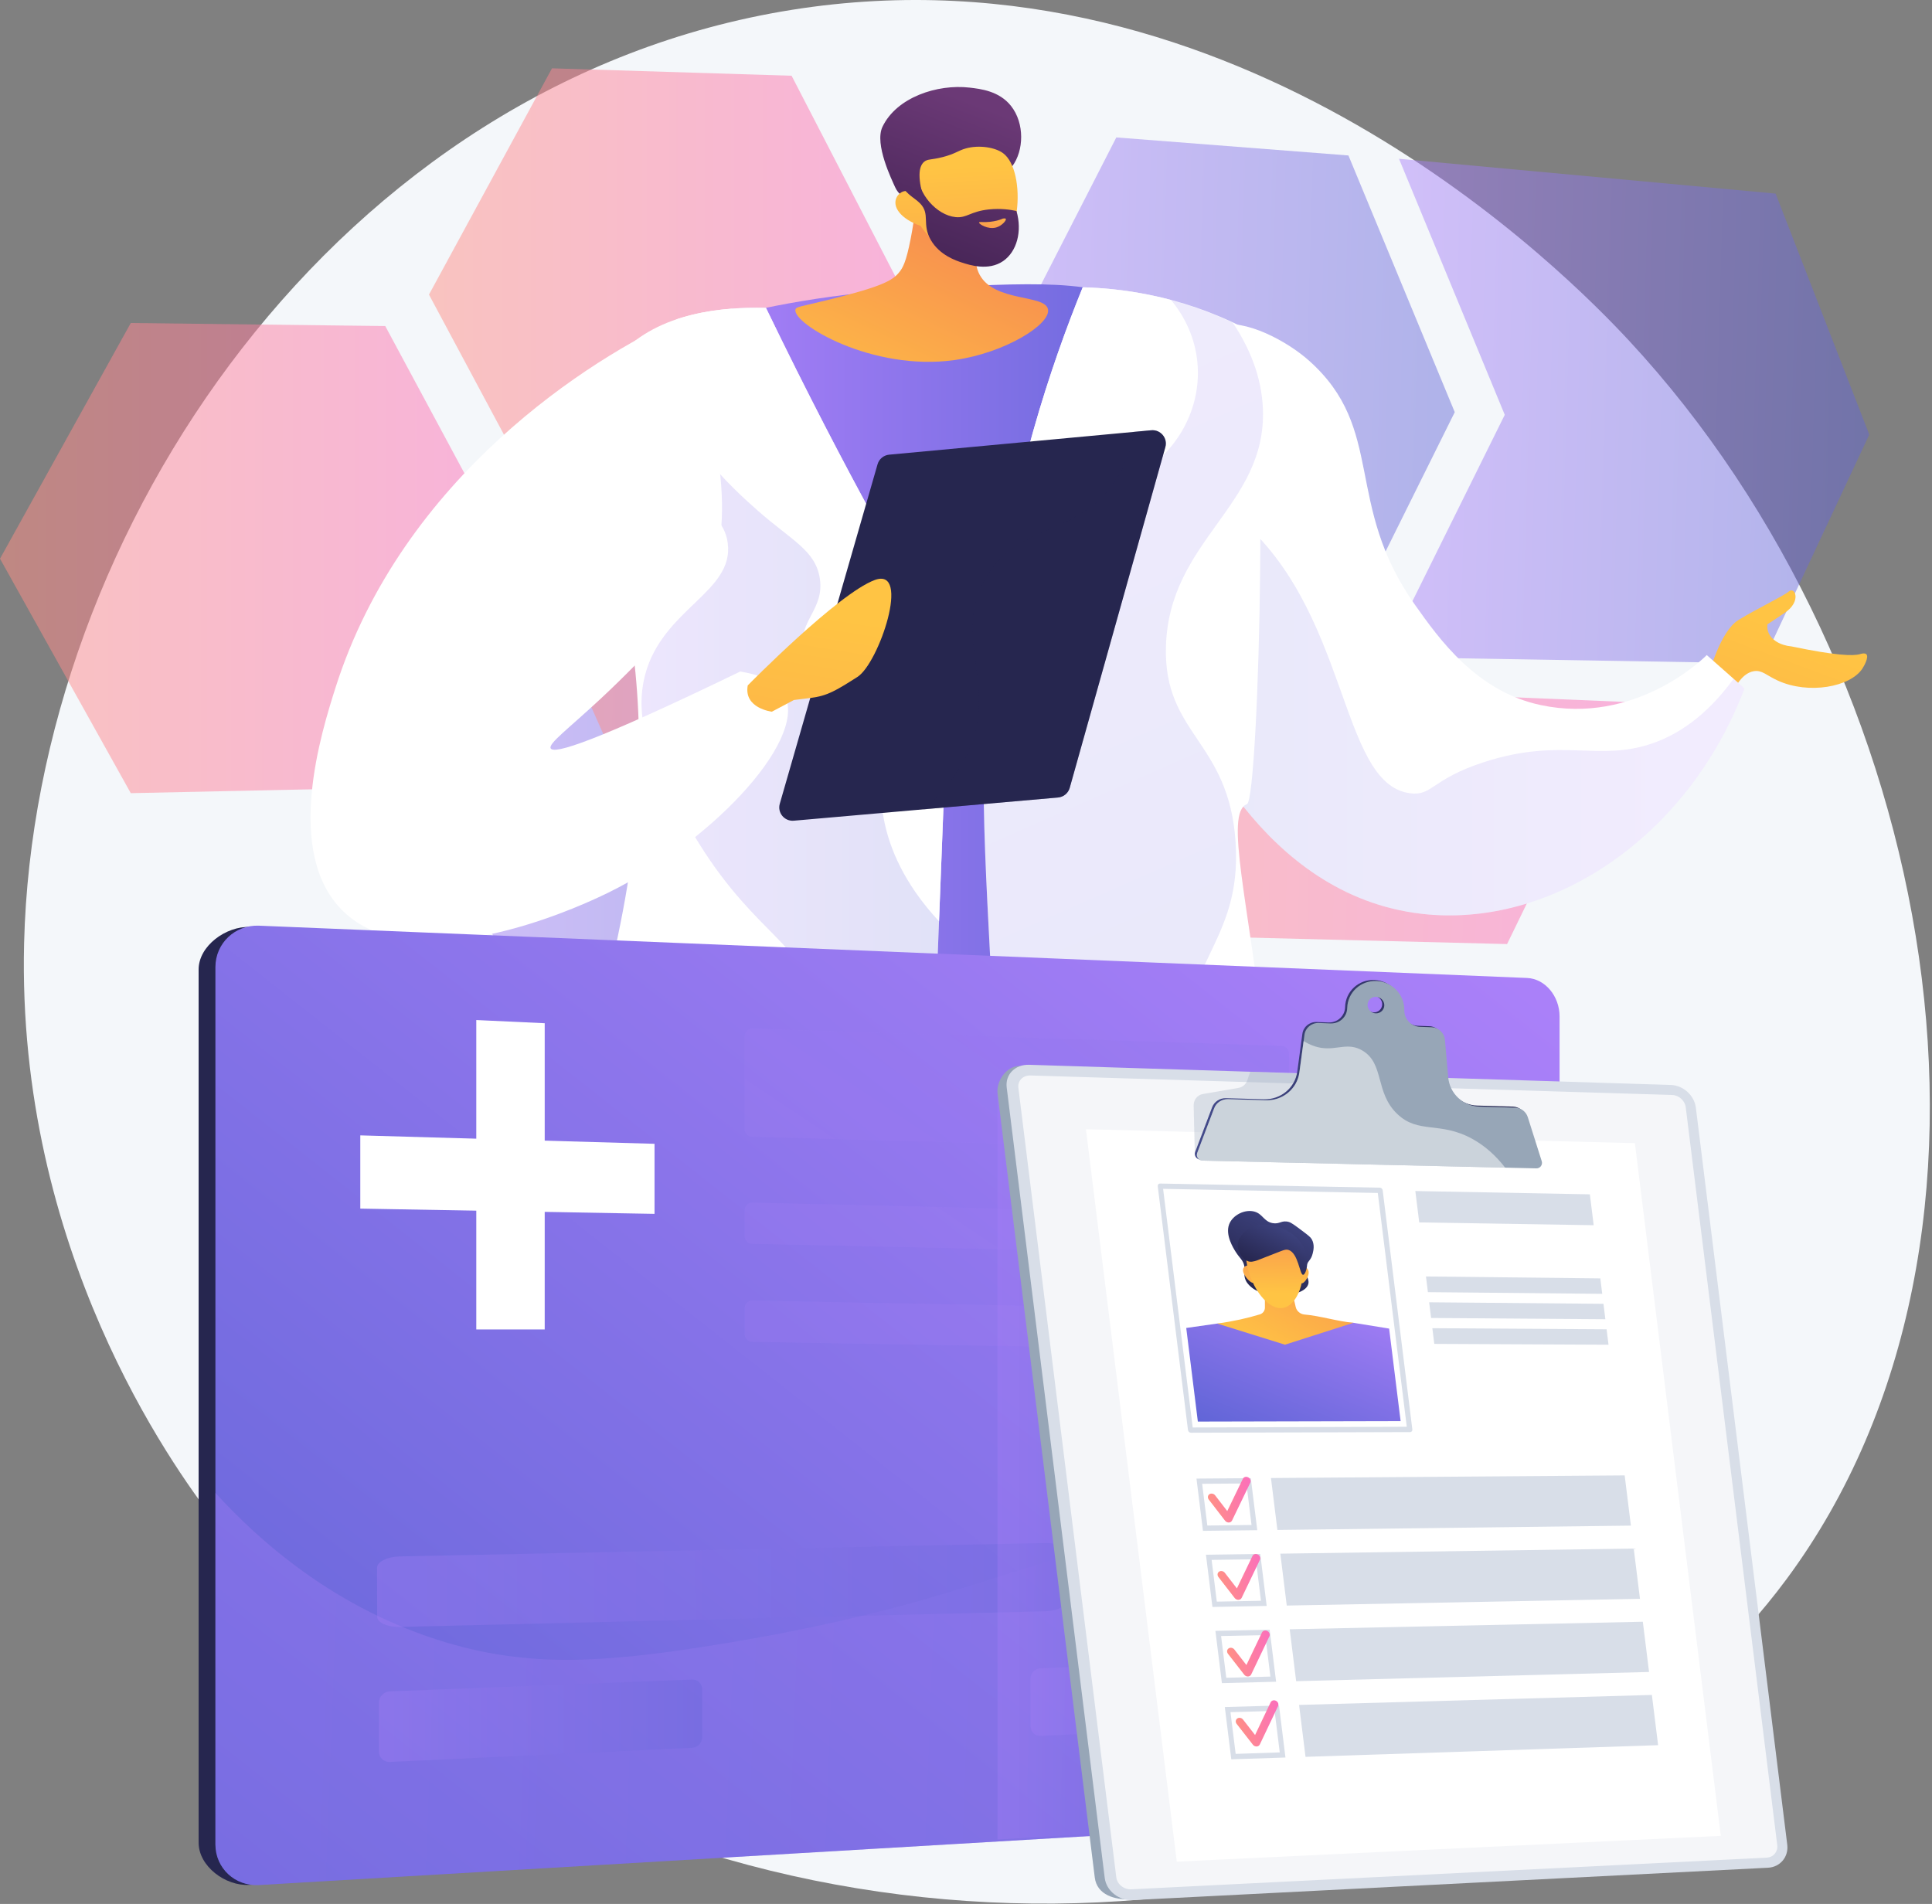 <svg width="416" height="410" viewBox="0 0 416 410" fill="none" xmlns="http://www.w3.org/2000/svg">
<rect x="0" y="0" width="416" height="410" fill="#808080" stroke="none"/>
<path d="M384.668 340.07C363.055 369.242 335.741 382.46 320.768 389.493C234.555 429.989 110.136 410.827 46.015 327.235C37.123 315.643 3.562 269.14 5.19 203.088C7.392 113.771 73.222 17.648 170.461 2.125C267.134 -13.309 338.312 59.949 350.746 73.339C417.491 145.219 439.198 266.466 384.668 340.07Z" fill="#F4F7FA"/>
<path opacity="0.5" d="M82.95 70.211L28.159 69.555L0 120.31L28.159 170.8L82.95 169.625L109.609 119.792L82.95 70.211Z" fill="url(#paint0_linear_16395_31203)"/>
<path opacity="0.47" d="M170.447 126.078L118.859 126.439L92.367 176.175L118.859 224.654L170.447 222.57L195.568 173.728L170.447 126.078Z" fill="url(#paint1_linear_16395_31203)"/>
<path opacity="0.5" d="M170.447 16.31L118.859 14.711L92.367 63.44L118.859 112.926L170.447 112.802L195.568 64.915L170.447 16.31Z" fill="url(#paint2_linear_16395_31203)"/>
<path opacity="0.5" d="M203.917 89.783L151.22 86.695L122.617 141.652L148.009 198.868L200.757 200.194L228.082 146.066L203.917 89.783Z" fill="url(#paint3_linear_16395_31203)"/>
<path opacity="0.5" d="M237.285 146.445L210.109 200.423L324.504 203.297L349.885 151.157L237.285 146.445Z" fill="url(#paint4_linear_16395_31203)"/>
<path opacity="0.47" d="M290.346 33.476L240.365 29.594L213.211 82.661L237.237 138.845L287.267 141.055L313.239 88.754L290.346 33.476Z" fill="url(#paint5_linear_16395_31203)"/>
<path opacity="0.47" d="M382.328 41.692L301.235 34.195L324.006 89.325L298.164 141.494L379.433 142.848L402.493 93.587L382.328 41.692Z" fill="url(#paint6_linear_16395_31203)"/>
<path d="M367.945 145.303C367.945 145.303 370.335 135.985 374.311 133.525C378.287 131.065 383.906 128.435 385.194 127.355C386.482 126.274 387.986 129.504 384.275 131.976C380.565 134.448 380.565 134.448 380.565 134.448C380.487 135.129 380.592 135.659 380.717 136.033C381.305 137.782 383.31 138.981 385.788 139.208C395.309 141.191 399.029 141.288 400.48 140.865C400.696 140.802 401.524 140.535 401.874 140.901C402.434 141.488 401.427 143.348 400.997 143.999C398.421 147.912 389.48 149.613 382.785 146.554C380.34 145.437 379.404 144.237 377.62 144.538C374.786 145.016 373.046 148.733 372.016 151.811L367.945 145.303Z" fill="url(#paint7_linear_16395_31203)"/>
<path d="M375.637 148.251C372.926 145.855 370.215 143.458 367.504 141.062C366.512 142.059 352.04 156.103 331.809 151.846C317.88 148.914 309.845 137.539 304.699 130.278C289.241 108.469 298.486 92.466 281.842 77.647C277.22 73.532 268.154 68.549 262.227 70.069C248.103 73.689 239.973 115.927 253.641 149.15C256.4 155.855 271.593 192.778 306.055 196.778C333.88 200.008 363.386 180.512 375.637 148.251Z" fill="white"/>
<path opacity="0.15" d="M265.389 110.509C290.859 130.515 288.024 168.886 303.682 170.831C308.465 171.425 308.202 167.779 319.609 164.091C336.294 158.697 344.132 164.146 355.869 160.047C360.73 158.35 367.053 154.724 373.28 146.169C374.066 146.864 374.851 147.558 375.637 148.252C363.385 180.513 333.88 200.01 306.054 196.78C271.592 192.78 256.4 155.857 253.641 149.151C247.227 133.562 245.613 115.989 247.166 101.352C253.045 103.058 259.432 105.83 265.389 110.509Z" fill="url(#paint8_linear_16395_31203)"/>
<path d="M150.383 69.803C161.027 66.826 176.627 63.345 195.733 62.271C222.982 60.74 236.607 59.974 246.262 66.427C268.561 81.331 251.297 115.73 260.425 201.002C264.304 237.245 266.054 234.9 257.311 247.8C239.547 274.007 189.65 276.155 166.793 253.433C154.713 241.423 153.155 240.746 152.864 227.043C151.718 172.953 150.853 121.879 150.383 69.803Z" fill="url(#paint9_linear_16395_31203)"/>
<path d="M267.895 70.624C253.728 63.383 240.572 62.059 233.138 61.867C226.395 78.432 217.925 103.399 213.92 134.636C210.305 162.83 211.994 181.484 213.93 220.216C215.152 244.685 216.398 280.14 216.024 323.817C223.526 326.209 229.66 326.771 233.775 326.863C248.359 327.188 253.23 321.948 268.127 323.399C274.625 324.032 276.242 325.276 278.428 323.827C284.522 319.787 279.96 304.802 276.901 288.531C272.172 263.371 277.321 268.55 272.703 227.807C268.875 194.029 263.594 175.096 268.505 173.155C271.142 172.112 273.624 73.553 267.895 70.624Z" fill="white"/>
<path opacity="0.15" d="M253.621 232.361C253.813 206.946 267.429 203.353 266.057 181.489C264.677 159.469 250.561 158.261 251.049 139.311C251.643 116.267 272.753 108.99 271.93 88.049C271.652 80.989 268.957 74.762 265.453 69.488C252.234 63.298 240.141 62.047 233.138 61.867C226.395 78.432 217.925 103.399 213.92 134.636C210.305 162.829 211.994 181.484 213.93 220.216C215.152 244.685 216.399 280.139 216.024 323.817C223.526 326.209 229.661 326.771 233.775 326.863C248.359 327.188 253.23 321.948 268.127 323.399C274.625 324.032 276.242 325.276 278.428 323.827C283.752 320.297 280.942 308.411 278.107 294.613C273.631 288.865 269.016 283.337 264.1 272.982C260.386 265.16 253.483 250.618 253.621 232.361Z" fill="url(#paint10_linear_16395_31203)"/>
<path d="M200.569 139.379C203.905 151.977 203.597 162.006 203.241 171.259C201.28 222.238 200.283 247.876 199.425 255.135C195.257 290.381 192.312 288.186 193.323 302.499C193.865 310.162 195.128 316.721 190.912 321.543C185.885 327.293 178.652 324.182 160.855 326.464C144.493 328.562 144.061 332.031 126.379 334.145C119.196 335.004 99.576 337.349 97.526 331.799C96.429 328.831 100.487 323.959 104.395 321.552C110.763 317.629 116.19 320.586 118.34 317.457C120.804 313.869 114.152 309.288 113.936 300.678C113.722 292.097 120.146 289.307 124.134 278.769C127.85 268.95 126.352 260.594 125.779 254.674C123.222 228.267 134.91 207.384 137.216 172.398C140.809 117.917 117.384 93.986 133.285 76.529C141.895 67.076 156.064 66.077 164.923 66.29C174.128 85.359 182.056 100.363 187.669 110.667C193.73 121.792 197.706 128.563 200.569 139.379Z" fill="white"/>
<path d="M236.248 125.334C234.941 120.859 230.813 116.57 232.431 111.292C233.385 108.181 235.894 106.166 237.822 104.963C250.528 102.123 259.075 90.302 257.811 77.893C257.303 72.909 255.254 68.319 252.133 64.596C244.377 62.533 237.68 61.984 233.13 61.867C226.387 78.432 217.917 103.399 213.912 134.636C212.206 147.939 211.69 159.13 211.815 171.296C214.017 164.304 217.107 159.082 220.385 155.117C225.934 148.403 239.431 136.233 236.248 125.334Z" fill="white"/>
<g opacity="0.64">
<path opacity="0.3" d="M200.554 139.371C197.69 128.555 193.714 121.784 187.654 110.658C182.039 100.354 174.112 85.35 164.908 66.282C162.759 66.23 160.295 66.253 157.678 66.447C143.665 85.693 142.777 96.452 146.032 102.838C149.204 109.059 155.837 110.269 156.703 116.987C158.058 127.491 142.687 131.082 138.917 145.287C135.626 157.687 143.328 170.071 150.576 181.728C162.904 201.555 174.193 204.004 173.778 214.62C173.346 225.665 161.014 225.862 155.992 239.382C148.12 260.574 172.581 275.813 165.24 294.566C159.552 309.099 142.37 306.305 131.803 324.988C130.127 327.952 128.935 330.954 128.047 333.914C144.045 331.787 145.028 328.483 160.839 326.456C178.636 324.173 185.869 327.285 190.897 321.534C195.112 316.713 193.849 310.154 193.308 302.491C192.297 288.178 195.242 290.373 199.409 255.126C200.267 247.868 201.264 222.23 203.225 171.251C203.581 161.997 203.889 151.969 200.554 139.371Z" fill="url(#paint11_linear_16395_31203)"/>
</g>
<path d="M163.17 109.965C170.397 116.353 175.626 118.509 176.529 124.602C177.524 131.314 171.9 133.559 172.856 140.095C174.052 148.269 183.368 148.287 188.168 158.735C191.311 165.574 188.57 168.289 190.458 177.142C191.609 182.538 194.457 190.056 202.193 198.404C202.511 190.293 202.858 181.272 203.243 171.259C203.599 162.006 203.907 151.977 200.571 139.378C197.708 128.563 193.732 121.792 187.671 110.666C182.058 100.362 174.13 85.358 164.925 66.29C159.733 66.165 152.72 66.471 146.069 68.637C143.771 72.805 143.391 76.117 143.325 77.895C142.807 91.966 158.344 105.7 163.17 109.965Z" fill="white"/>
<path d="M197.768 32.664C197.836 40.698 196.935 47.069 196.082 51.432C195.105 56.431 194.401 57.723 193.503 58.771C192.151 60.348 190.102 61.671 178.526 64.526C172.227 66.079 171.416 66.037 171.277 66.659C170.599 69.691 187.776 80.027 205.523 77.536C216.384 76.011 226.266 69.849 225.659 66.613C225.048 63.357 214.2 65.104 210.966 59.212C208.716 55.114 211.238 49.295 214.219 44.477C211.332 39.098 200.655 38.043 197.768 32.664Z" fill="url(#paint12_linear_16395_31203)"/>
<path d="M217.926 35.848C220.49 32.462 220.648 26.55 217.695 22.813C215.153 19.598 211.153 19.14 208.759 18.864C201.82 18.067 193.065 20.948 190.019 27.299C188.215 31.062 192.118 38.882 192.729 40.288C193.422 41.878 194.676 42.423 195.837 43.625C197.446 45.292 199.965 47.942 204.076 52.375C204.396 51.067 204.881 49.448 205.653 47.693C205.95 47.017 207.143 44.379 208.948 42.191C212.564 37.805 215.497 39.056 217.926 35.848Z" fill="url(#paint13_linear_16395_31203)"/>
<path d="M198.218 48.647C198.218 48.647 202.78 56.089 211.862 55.501C219.994 54.975 221.185 36.841 215.991 32.992C214.258 31.709 210.788 31.176 207.966 31.962C206.3 32.427 205.735 33.115 202.997 33.821C200.471 34.473 199.759 34.195 198.996 34.832C198.043 35.631 197.344 37.587 198.936 42.888C197.385 41.326 195.523 40.727 194.203 41.346C193.993 41.446 193.434 41.823 193.12 42.395C191.983 44.467 193.885 47.112 198.218 48.647Z" fill="url(#paint14_linear_16395_31203)"/>
<path d="M198.616 33.746C199.008 34.037 197.809 35.492 197.72 37.551C197.546 41.548 201.615 46.347 205.765 46.754C208.219 46.994 208.894 45.523 212.95 45.097C215.462 44.833 217.553 45.151 218.868 45.437C220.143 49.821 218.943 54.191 215.996 56.219C212.824 58.403 208.771 57.078 207.077 56.524C205.944 56.154 202.312 54.974 200.414 51.662C198.436 48.21 200.377 46.13 198.108 43.795C196.964 42.618 195.46 42.108 193.997 39.828C193.599 39.209 193.334 38.661 193.172 38.292C195.27 36.082 198.048 33.325 198.616 33.746Z" fill="url(#paint15_linear_16395_31203)"/>
<path d="M215.927 47.069C215.927 47.069 214.17 47.981 211.136 47.812C210.988 47.803 210.825 47.846 210.807 47.922C210.737 48.208 212.684 49.492 214.478 48.991C215.751 48.634 216.742 47.435 216.571 47.13C216.498 47.002 216.21 47.018 215.927 47.069Z" fill="url(#paint16_linear_16395_31203)"/>
<path d="M169.048 149.883C173.684 159.674 152.379 182.478 128.699 193.307C123.875 195.514 89.228 211.356 73.786 196.122C61.026 183.533 69.261 157.504 72.201 148.212C86.637 102.581 127.487 77.005 146.067 68.633C159.933 103.111 155.25 120.839 152.036 125.636C148.678 130.647 139.308 141.174 129.355 150.447C122.354 156.97 117.995 160.144 118.581 161.161C119.311 162.427 127.517 160.036 159.39 144.608C163.085 145.203 167.463 146.54 169.048 149.883Z" fill="white"/>
<path d="M247.878 92.654L191.461 97.908C190.278 98.018 189.284 98.838 188.957 99.974L167.903 173.083C167.346 175.018 168.913 176.907 170.929 176.73L227.81 171.739C229.007 171.634 230.012 170.803 230.335 169.652L250.925 96.281C251.469 94.344 249.891 92.466 247.878 92.654Z" fill="url(#paint17_linear_16395_31203)"/>
<path d="M161.005 147.595C161.005 147.595 180.435 127.825 188.342 124.905C196.249 121.984 189.248 142.836 184.616 145.777C179.983 148.719 178.176 149.842 174.56 150.291C170.946 150.741 170.946 150.741 170.946 150.741L166.201 153.256C166.201 153.256 160.102 152.538 161.005 147.595Z" fill="url(#paint18_linear_16395_31203)"/>
<path opacity="0.3" d="M210.323 155.889C212.451 144.332 205.894 135.37 212.178 124.538C218.641 113.394 229.989 115.275 238.14 106.096C240.735 103.174 243.063 99.034 244.207 92.995L247.875 92.654C249.888 92.466 251.465 94.343 250.922 96.28L230.332 169.652C230.009 170.803 229.003 171.634 227.807 171.739L198.922 174.273C206.271 167.714 209.308 161.401 210.323 155.889Z" fill="url(#paint19_linear_16395_31203)"/>
<path d="M330.795 381.111C330.795 385.488 327.67 389.254 323.835 389.48L53.662 405.891C48.543 406.192 42.766 401.886 42.766 396.798V208.773C42.766 203.684 48.682 199.406 53.8 199.617L323.835 211.112C327.67 211.27 330.795 214.98 330.795 219.358V381.111Z" fill="url(#paint20_linear_16395_31203)"/>
<path d="M335.806 381.418C335.806 385.817 332.666 389.601 328.812 389.828L55.753 405.925C50.61 406.228 46.383 402.294 46.383 397.181V208.247C46.383 203.133 50.61 199.124 55.753 199.336L328.812 210.597C332.666 210.755 335.806 214.484 335.806 218.883V381.418Z" fill="url(#paint21_linear_16395_31203)"/>
<path opacity="0.3" d="M152.721 354.428C129.1 358.157 113.83 358.921 96.415 353.789C72.102 346.625 55.56 331.543 46.383 321.484V397.181C46.383 402.294 50.61 406.228 55.753 405.925L328.812 389.828C332.666 389.601 335.806 385.817 335.806 381.418V354.802C298.711 330.795 268.815 328.461 247.755 331.188C221.834 334.545 207.19 345.83 152.721 354.428Z" fill="url(#paint22_linear_16395_31203)"/>
<g opacity="0.3">
<path d="M149.047 376.371L83.907 379.415C82.635 379.474 81.594 378.476 81.594 377.195V366.649C81.594 365.369 82.636 364.281 83.907 364.231L149.047 361.673C150.237 361.627 151.21 362.6 151.21 363.836V374.022C151.21 375.258 150.238 376.315 149.047 376.371Z" fill="url(#paint23_linear_16395_31203)"/>
<path d="M225.096 346.981L86.153 350.347C83.44 350.413 81.215 349.42 81.212 348.14L81.188 337.593C81.184 336.313 83.404 335.22 86.117 335.163L225.062 332.283C227.601 332.231 229.678 333.199 229.681 334.435L229.705 344.621C229.707 345.858 227.635 346.919 225.096 346.981Z" fill="url(#paint24_linear_16395_31203)"/>
<path d="M303.633 370.087L224.021 373.807C222.85 373.862 221.891 372.902 221.891 371.674V361.553C221.891 360.325 222.85 359.282 224.021 359.236L303.633 356.111C304.709 356.069 305.589 356.996 305.589 358.172V367.858C305.589 369.034 304.709 370.037 303.633 370.087Z" fill="url(#paint25_linear_16395_31203)"/>
</g>
<g opacity="0.3">
<path opacity="0.6" d="M277.549 246.317C277.549 247.211 276.86 247.918 276.01 247.895L161.963 244.814C161.065 244.79 160.336 244.024 160.336 243.104V223.107C160.336 222.186 161.065 221.464 161.963 221.493L276.01 225.21C276.86 225.238 277.549 225.985 277.549 226.88V246.317Z" fill="url(#paint26_linear_16395_31203)"/>
<path opacity="0.6" d="M277.549 268.719C277.549 269.613 276.86 270.323 276.01 270.305L161.963 267.853C161.065 267.834 160.336 267.073 160.336 266.152V260.597C160.336 259.677 161.065 258.948 161.963 258.969L276.01 261.664C276.86 261.683 277.549 262.425 277.549 263.32V268.719Z" fill="url(#paint27_linear_16395_31203)"/>
<path opacity="0.6" d="M277.549 289.244C277.549 290.139 276.86 290.853 276.01 290.839L161.963 288.963C161.065 288.948 160.336 288.19 160.336 287.269V281.715C160.336 280.794 161.065 280.062 161.963 280.078L276.01 282.197C276.86 282.213 277.549 282.95 277.549 283.845V289.244Z" fill="url(#paint28_linear_16395_31203)"/>
</g>
<path d="M117.288 286.281H102.555V219.656L117.288 220.342V286.281Z" fill="white"/>
<path d="M140.934 246.309V261.394L77.578 260.263V244.492L140.934 246.309Z" fill="white"/>
<path opacity="0.3" d="M255.421 393.632L214.789 396.129V235.555H255.421V393.632Z" fill="url(#paint29_linear_16395_31203)"/>
<path d="M357.595 235.082L219.735 229.533C216.731 229.439 214.457 232.782 214.8 235.547L235.727 404.305C236.203 408.141 240.202 409.119 243.179 408.97L378.317 402.183C380.921 402.053 382.768 399.856 382.448 397.277L362.933 239.903C362.613 237.324 360.226 235.165 357.595 235.082Z" fill="#97A6B7"/>
<path d="M359.799 233.641L221.591 229.292C218.582 229.197 216.417 231.382 216.763 234.172L237.871 404.392C238.217 407.181 240.918 409.32 243.897 409.168L380.702 402.198C383.31 402.065 385.158 399.849 384.835 397.247L365.15 238.501C364.827 235.9 362.434 233.724 359.799 233.641Z" fill="#D8DEE8"/>
<path opacity="0.74" d="M243.617 406.844C242.01 406.925 240.548 405.766 240.362 404.261L219.277 234.235C219.091 232.73 220.262 231.546 221.885 231.595L360.076 235.798C361.499 235.842 362.798 237.021 362.973 238.428L382.679 397.342C382.854 398.749 381.85 399.95 380.44 400.021L243.617 406.844Z" fill="white"/>
<path d="M370.522 395.334L253.384 400.881L233.828 243.18L352.024 246.167L370.522 395.334Z" fill="white"/>
<path opacity="0.3" d="M303.786 247.49L257.272 248.55L257.022 238.248C256.934 236.91 257.768 235.797 259.021 235.582L266.661 234.27C267.563 234.115 268.281 233.499 268.576 232.624L269.198 230.781L289.993 231.692L303.786 247.49Z" fill="#97A6B7"/>
<path d="M328.506 240.358C328.129 239.165 327.037 238.338 325.786 238.302L318.056 238.074C314.562 237.971 311.68 235.261 311.375 231.78L310.67 223.712C310.54 222.22 309.302 221.047 307.795 220.991L305.278 220.897C303.362 220.825 301.894 219.211 301.925 217.309C301.979 213.983 299.309 211.179 295.932 211.037C292.537 210.894 289.716 213.495 289.631 216.848C289.618 217.346 289.509 217.841 289.286 218.284C288.663 219.525 287.391 220.227 286.055 220.177L283.501 220.081C281.957 220.023 280.633 221.116 280.43 222.617L279.334 230.743C278.861 234.253 275.758 236.829 272.12 236.722L263.984 236.483C262.656 236.444 261.457 237.228 260.998 238.436L257.344 248.066C257.045 248.853 257.637 249.694 258.504 249.714L330.355 251.379C331.164 251.398 331.751 250.613 331.507 249.841L328.506 240.358ZM295.775 218.002C294.78 217.964 293.99 217.135 294.012 216.152C294.034 215.168 294.859 214.403 295.855 214.444C296.85 214.484 297.638 215.312 297.615 216.294C297.593 217.276 296.77 218.041 295.775 218.002Z" fill="url(#paint30_linear_16395_31203)"/>
<path d="M328.968 240.577C328.59 239.383 327.498 238.556 326.247 238.519L318.514 238.291C315.019 238.188 312.136 235.477 311.832 231.995L311.126 223.926C310.996 222.434 309.757 221.261 308.25 221.204L305.732 221.11C303.815 221.038 302.347 219.424 302.378 217.521C302.432 214.195 299.761 211.39 296.383 211.248C292.987 211.105 290.165 213.706 290.08 217.059C290.067 217.558 289.958 218.052 289.735 218.496C289.112 219.736 287.839 220.438 286.502 220.388L283.948 220.292C282.403 220.234 281.079 221.327 280.876 222.829L279.779 230.956C279.306 234.466 276.202 237.042 272.563 236.935L264.424 236.695C263.096 236.656 261.896 237.44 261.437 238.648L257.781 248.279C257.483 249.066 258.075 249.907 258.942 249.927L330.818 251.599C331.627 251.618 332.214 250.833 331.97 250.06L328.968 240.577ZM296.226 218.215C295.23 218.176 294.44 217.347 294.462 216.364C294.484 215.38 295.31 214.615 296.306 214.655C297.301 214.696 298.089 215.524 298.067 216.506C298.045 217.488 297.221 218.253 296.226 218.215Z" fill="#97A6B7"/>
<path opacity="0.5" d="M317.002 245.238C310.037 241.413 305.428 244.235 300.877 239.9C296.02 235.275 298.136 229.059 293.359 226.23C290.308 224.424 288.002 226.111 284.674 225.67C283.458 225.509 282.128 225.065 280.694 224.18L279.779 230.957C279.306 234.468 276.201 237.044 272.563 236.936L264.424 236.696C263.096 236.657 261.896 237.441 261.437 238.649L257.781 248.28C257.483 249.067 258.075 249.908 258.942 249.928L324.096 251.444C322.1 248.874 319.757 246.75 317.002 245.238Z" fill="white"/>
<path d="M268.373 319.455L269.481 328.391L259.965 328.511L258.85 319.522L268.373 319.455ZM269.326 318.312L257.625 318.4L259.021 329.655L270.715 329.512L269.326 318.312Z" fill="#D8DEE8"/>
<path d="M351.168 328.528L275.05 329.46L273.664 318.281L349.827 317.711L351.168 328.528Z" fill="#D8DEE8"/>
<path d="M270.403 335.776L271.511 344.71L262.003 344.897L260.888 335.908L270.403 335.776ZM271.355 334.625L259.664 334.794L261.06 346.048L272.744 345.824L271.355 334.625Z" fill="#D8DEE8"/>
<path d="M353.119 344.286L277.066 345.744L275.68 334.566L351.777 333.469L353.119 344.286Z" fill="#D8DEE8"/>
<path d="M272.433 352.104L273.541 361.037L264.041 361.29L262.927 352.303L272.433 352.104ZM273.384 350.945L261.703 351.195L263.099 362.449L274.773 362.145L273.384 350.945Z" fill="#D8DEE8"/>
<path d="M355.077 360.044L279.089 362.029L277.703 350.85L353.735 349.227L355.077 360.044Z" fill="#D8DEE8"/>
<path d="M274.448 368.433L275.555 377.364L266.064 377.682L264.949 368.697L274.448 368.433ZM275.398 367.266L263.727 367.596L265.122 378.851L276.787 378.465L275.398 367.266Z" fill="#D8DEE8"/>
<path d="M357.027 375.81L281.105 378.321L279.719 367.142L355.686 364.992L357.027 375.81Z" fill="#D8DEE8"/>
<path d="M256.412 308.524C256.269 308.522 256.125 308.462 256.01 308.357C255.893 308.249 255.817 308.104 255.798 307.952L249.286 255.436C249.267 255.284 249.308 255.137 249.399 255.03C249.491 254.923 249.627 254.865 249.772 254.867L297.102 255.755C297.408 255.761 297.683 256.015 297.722 256.326L304.107 307.821C304.146 308.135 303.931 308.388 303.623 308.389L256.42 308.524C256.417 308.524 256.415 308.524 256.412 308.524ZM250.442 256.007L256.814 307.393L302.909 307.24L296.666 256.895L250.442 256.007Z" fill="#D8DEE8"/>
<path d="M343.154 263.839L305.588 263.235L304.75 256.477L342.33 257.19L343.154 263.839Z" fill="#D8DEE8"/>
<path d="M344.994 278.616L307.458 278.254L307.039 274.875L344.582 275.291L344.994 278.616Z" fill="#D8DEE8"/>
<path d="M345.67 284.088L308.146 283.817L307.727 280.438L345.258 280.764L345.67 284.088Z" fill="#D8DEE8"/>
<path d="M346.347 289.576L308.833 289.395L308.414 286.016L345.935 286.252L346.347 289.576Z" fill="#D8DEE8"/>
<path d="M269.637 277.339C269.268 277.051 268.613 276.539 268.224 275.696C267.681 274.524 268.182 273.858 267.919 272.591C267.661 271.346 266.969 270.992 266.098 269.621C265.6 268.838 263.809 266.019 264.637 263.705C265.381 261.628 268.112 260.305 270.177 260.929C271.914 261.453 272.139 263.04 274.015 263.388C275.562 263.675 275.94 262.693 277.505 263.135C278.057 263.29 278.83 263.87 280.375 265.03C281.571 265.927 282.174 266.385 282.431 266.832C283.117 268.023 282.809 269.281 282.654 269.916C282.276 271.463 281.559 271.481 281.253 272.75C280.829 274.499 281.996 275.271 281.712 276.456C281.015 279.363 272.759 279.782 269.637 277.339Z" fill="url(#paint31_linear_16395_31203)"/>
<path d="M257.921 306.121L255.422 285.966L262.082 285.019L291.42 284.852L299.109 286.098L301.58 306.02L257.921 306.121Z" fill="url(#paint32_linear_16395_31203)"/>
<path d="M276.818 272.109C277.545 275.233 278.272 278.355 278.999 281.477C279.196 282.322 279.979 282.99 280.863 283.066C284.357 283.368 287.951 284.552 291.424 284.851L276.684 289.565L262.086 285.018C265.7 284.523 268.651 283.831 271.263 283.042C271.933 282.839 272.364 282.26 272.363 281.565C272.359 279.636 272.355 277.707 272.351 275.779L276.818 272.109Z" fill="url(#paint33_linear_16395_31203)"/>
<path d="M281.778 274.201C281.683 275.213 280.729 276.43 280.29 276.339C279.851 276.248 279.572 275.352 279.667 274.339C279.761 273.326 280.194 272.58 280.633 272.672C281.071 272.764 281.872 273.189 281.778 274.201Z" fill="url(#paint34_linear_16395_31203)"/>
<path d="M267.735 274.045C268.084 275.068 269.356 276.315 269.777 276.232C270.198 276.15 270.256 275.254 269.907 274.232C269.559 273.21 268.934 272.447 268.513 272.529C268.091 272.612 267.385 273.022 267.735 274.045Z" fill="url(#paint35_linear_16395_31203)"/>
<path d="M280.513 271.805C281.08 276.379 279.046 281.721 275.709 281.694C272.362 281.667 268.973 276.254 268.402 271.657C267.832 267.059 270.299 265.036 273.649 265.087C276.99 265.137 279.945 267.231 280.513 271.805Z" fill="url(#paint36_linear_16395_31203)"/>
<path d="M266.599 268.925C266.794 269.725 267.449 271.131 268.674 271.582C269.858 272.017 270.839 271.288 275.711 269.457C276.558 269.139 276.923 269.012 277.405 269.152C279.561 269.776 279.825 274.483 280.575 274.52C281.172 274.549 282.127 271.62 280.816 268.789C279.598 266.161 277.034 264.927 276.413 264.637C276.138 264.509 271.931 262.622 268.854 264.604C268.407 264.892 266.015 266.529 266.599 268.925Z" fill="url(#paint37_linear_16395_31203)"/>
<path d="M264.577 327.86C264.274 327.863 263.974 327.716 263.784 327.47L260.277 322.92C259.974 322.527 260.039 322.009 260.42 321.763C260.802 321.516 261.357 321.634 261.659 322.027L264.253 325.395L267.613 318.443C267.806 318.042 268.323 317.905 268.766 318.135C269.209 318.365 269.412 318.876 269.219 319.277L265.279 327.437C265.155 327.693 264.893 327.853 264.587 327.86C264.584 327.86 264.58 327.86 264.577 327.86Z" fill="url(#paint38_linear_16395_31203)"/>
<path d="M268.703 361.016C268.401 361.023 268.101 360.88 267.911 360.636L264.409 356.127C264.107 355.738 264.171 355.218 264.553 354.966C264.934 354.713 265.487 354.824 265.789 355.213L268.379 358.55L271.732 351.539C271.925 351.136 272.44 350.99 272.883 351.215C273.326 351.44 273.528 351.949 273.335 352.352L269.404 360.582C269.281 360.84 269.018 361.004 268.713 361.015C268.71 361.015 268.706 361.015 268.703 361.016Z" fill="url(#paint39_linear_16395_31203)"/>
<path d="M266.652 344.512C266.349 344.518 266.049 344.372 265.859 344.127L262.355 339.598C262.052 339.207 262.117 338.688 262.498 338.439C262.879 338.189 263.434 338.304 263.735 338.694L266.328 342.047L269.684 335.065C269.877 334.663 270.393 334.522 270.836 334.749C271.279 334.977 271.481 335.487 271.288 335.889L267.353 344.084C267.229 344.34 266.967 344.503 266.661 344.512C266.658 344.512 266.655 344.512 266.652 344.512Z" fill="url(#paint40_linear_16395_31203)"/>
<path d="M270.567 376.086C270.265 376.096 269.965 375.954 269.776 375.711L266.276 371.221C265.974 370.834 266.038 370.313 266.419 370.058C266.8 369.803 267.353 369.91 267.655 370.298L270.243 373.621L273.593 366.583C273.785 366.178 274.3 366.029 274.743 366.251C275.185 366.473 275.387 366.981 275.195 367.387L271.267 375.648C271.144 375.907 270.882 376.073 270.577 376.086C270.574 376.086 270.571 376.086 270.567 376.086Z" fill="url(#paint41_linear_16395_31203)"/>
<defs>
<linearGradient id="paint0_linear_16395_31203" x1="-5.94224e-05" y1="120.177" x2="109.609" y2="120.177" gradientUnits="userSpaceOnUse">
<stop stop-color="#FF9085"/>
<stop offset="1" stop-color="#FB6FBB"/>
</linearGradient>
<linearGradient id="paint1_linear_16395_31203" x1="92.367" y1="175.366" x2="195.568" y2="175.366" gradientUnits="userSpaceOnUse">
<stop stop-color="#AA80F9"/>
<stop offset="0.996" stop-color="#6165D7"/>
</linearGradient>
<linearGradient id="paint2_linear_16395_31203" x1="92.367" y1="63.818" x2="195.568" y2="63.818" gradientUnits="userSpaceOnUse">
<stop stop-color="#FF9085"/>
<stop offset="1" stop-color="#FB6FBB"/>
</linearGradient>
<linearGradient id="paint3_linear_16395_31203" x1="122.607" y1="142.016" x2="228.111" y2="145.041" gradientUnits="userSpaceOnUse">
<stop stop-color="#FF9085"/>
<stop offset="1" stop-color="#FB6FBB"/>
</linearGradient>
<linearGradient id="paint4_linear_16395_31203" x1="210.894" y1="173.071" x2="349.143" y2="177.035" gradientUnits="userSpaceOnUse">
<stop stop-color="#FF9085"/>
<stop offset="1" stop-color="#FB6FBB"/>
</linearGradient>
<linearGradient id="paint5_linear_16395_31203" x1="213.176" y1="83.889" x2="313.296" y2="86.759" gradientUnits="userSpaceOnUse">
<stop stop-color="#AA80F9"/>
<stop offset="0.996" stop-color="#6165D7"/>
</linearGradient>
<linearGradient id="paint6_linear_16395_31203" x1="299.697" y1="87.844" x2="402.573" y2="90.794" gradientUnits="userSpaceOnUse">
<stop stop-color="#AA80F9"/>
<stop offset="0.996" stop-color="#6165D7"/>
</linearGradient>
<linearGradient id="paint7_linear_16395_31203" x1="387.511" y1="136.585" x2="333.99" y2="280.738" gradientUnits="userSpaceOnUse">
<stop stop-color="#FFC444"/>
<stop offset="0.996" stop-color="#F36F56"/>
</linearGradient>
<linearGradient id="paint8_linear_16395_31203" x1="375.637" y1="149.239" x2="246.617" y2="149.239" gradientUnits="userSpaceOnUse">
<stop stop-color="#AA80F9"/>
<stop offset="0.996" stop-color="#6165D7"/>
</linearGradient>
<linearGradient id="paint9_linear_16395_31203" x1="150.383" y1="165.146" x2="263.615" y2="165.146" gradientUnits="userSpaceOnUse">
<stop stop-color="#AA80F9"/>
<stop offset="0.996" stop-color="#6165D7"/>
</linearGradient>
<linearGradient id="paint10_linear_16395_31203" x1="147.852" y1="-13.098" x2="271.87" y2="269.021" gradientUnits="userSpaceOnUse">
<stop stop-color="#AA80F9"/>
<stop offset="0.996" stop-color="#6165D7"/>
</linearGradient>
<linearGradient id="paint11_linear_16395_31203" x1="128.047" y1="200.086" x2="203.436" y2="200.086" gradientUnits="userSpaceOnUse">
<stop stop-color="#AA80F9"/>
<stop offset="0.996" stop-color="#6165D7"/>
</linearGradient>
<linearGradient id="paint12_linear_16395_31203" x1="184.826" y1="95.279" x2="219.482" y2="22.718" gradientUnits="userSpaceOnUse">
<stop stop-color="#FFC444"/>
<stop offset="0.996" stop-color="#F36F56"/>
</linearGradient>
<linearGradient id="paint13_linear_16395_31203" x1="187.716" y1="73.508" x2="207.875" y2="21.459" gradientUnits="userSpaceOnUse">
<stop stop-color="#311944"/>
<stop offset="1" stop-color="#6B3976"/>
</linearGradient>
<linearGradient id="paint14_linear_16395_31203" x1="205.603" y1="36" x2="209.557" y2="111.612" gradientUnits="userSpaceOnUse">
<stop stop-color="#FFC444"/>
<stop offset="0.996" stop-color="#F36F56"/>
</linearGradient>
<linearGradient id="paint15_linear_16395_31203" x1="193.997" y1="75.968" x2="214.176" y2="23.866" gradientUnits="userSpaceOnUse">
<stop stop-color="#311944"/>
<stop offset="1" stop-color="#6B3976"/>
</linearGradient>
<linearGradient id="paint16_linear_16395_31203" x1="214.023" y1="44.599" x2="213" y2="54.087" gradientUnits="userSpaceOnUse">
<stop stop-color="#FFC444"/>
<stop offset="1" stop-color="#F36F56"/>
</linearGradient>
<linearGradient id="paint17_linear_16395_31203" x1="226.844" y1="286.864" x2="218.835" y2="216.166" gradientUnits="userSpaceOnUse">
<stop stop-color="#444B8C"/>
<stop offset="0.996" stop-color="#26264F"/>
</linearGradient>
<linearGradient id="paint18_linear_16395_31203" x1="177.49" y1="132.225" x2="149.162" y2="306.428" gradientUnits="userSpaceOnUse">
<stop stop-color="#FFC444"/>
<stop offset="0.996" stop-color="#F36F56"/>
</linearGradient>
<linearGradient id="paint19_linear_16395_31203" x1="242.196" y1="285.124" x2="234.187" y2="214.426" gradientUnits="userSpaceOnUse">
<stop stop-color="#444B8C"/>
<stop offset="0.996" stop-color="#26264F"/>
</linearGradient>
<linearGradient id="paint20_linear_16395_31203" x1="179.39" y1="307.268" x2="82.514" y2="293.596" gradientUnits="userSpaceOnUse">
<stop stop-color="#444B8C"/>
<stop offset="0.996" stop-color="#26264F"/>
</linearGradient>
<linearGradient id="paint21_linear_16395_31203" x1="284.315" y1="177.927" x2="77.499" y2="440.268" gradientUnits="userSpaceOnUse">
<stop stop-color="#AA80F9"/>
<stop offset="0.996" stop-color="#6165D7"/>
</linearGradient>
<linearGradient id="paint22_linear_16395_31203" x1="60.933" y1="364.002" x2="532.149" y2="381.661" gradientUnits="userSpaceOnUse">
<stop stop-color="#AA80F9"/>
<stop offset="0.996" stop-color="#6165D7"/>
</linearGradient>
<linearGradient id="paint23_linear_16395_31203" x1="81.594" y1="370.544" x2="151.21" y2="370.544" gradientUnits="userSpaceOnUse">
<stop stop-color="#AA80F9"/>
<stop offset="0.996" stop-color="#6165D7"/>
</linearGradient>
<linearGradient id="paint24_linear_16395_31203" x1="81.196" y1="341.489" x2="229.696" y2="341.146" gradientUnits="userSpaceOnUse">
<stop stop-color="#AA80F9"/>
<stop offset="0.996" stop-color="#6165D7"/>
</linearGradient>
<linearGradient id="paint25_linear_16395_31203" x1="221.891" y1="364.959" x2="305.589" y2="364.959" gradientUnits="userSpaceOnUse">
<stop stop-color="#AA80F9"/>
<stop offset="0.996" stop-color="#6165D7"/>
</linearGradient>
<linearGradient id="paint26_linear_16395_31203" x1="194.065" y1="271.577" x2="291.025" y2="126.281" gradientUnits="userSpaceOnUse">
<stop stop-color="#AA80F9"/>
<stop offset="0.996" stop-color="#6165D7"/>
</linearGradient>
<linearGradient id="paint27_linear_16395_31203" x1="208" y1="280.873" x2="304.96" y2="135.577" gradientUnits="userSpaceOnUse">
<stop stop-color="#AA80F9"/>
<stop offset="0.996" stop-color="#6165D7"/>
</linearGradient>
<linearGradient id="paint28_linear_16395_31203" x1="217.683" y1="287.344" x2="314.643" y2="142.048" gradientUnits="userSpaceOnUse">
<stop stop-color="#AA80F9"/>
<stop offset="0.996" stop-color="#6165D7"/>
</linearGradient>
<linearGradient id="paint29_linear_16395_31203" x1="214.789" y1="315.842" x2="255.421" y2="315.842" gradientUnits="userSpaceOnUse">
<stop stop-color="#AA80F9"/>
<stop offset="0.996" stop-color="#6165D7"/>
</linearGradient>
<linearGradient id="paint30_linear_16395_31203" x1="255.114" y1="231.205" x2="328.095" y2="222.156" gradientUnits="userSpaceOnUse">
<stop stop-color="#444B8C"/>
<stop offset="0.996" stop-color="#26264F"/>
</linearGradient>
<linearGradient id="paint31_linear_16395_31203" x1="278.807" y1="257.454" x2="268.531" y2="276.983" gradientUnits="userSpaceOnUse">
<stop stop-color="#444B8C"/>
<stop offset="0.996" stop-color="#26264F"/>
</linearGradient>
<linearGradient id="paint32_linear_16395_31203" x1="285.905" y1="272.623" x2="269.981" y2="311.125" gradientUnits="userSpaceOnUse">
<stop stop-color="#AA80F9"/>
<stop offset="0.996" stop-color="#6165D7"/>
</linearGradient>
<linearGradient id="paint33_linear_16395_31203" x1="273.035" y1="292.725" x2="296.627" y2="250.144" gradientUnits="userSpaceOnUse">
<stop stop-color="#FFC444"/>
<stop offset="0.996" stop-color="#F36F56"/>
</linearGradient>
<linearGradient id="paint34_linear_16395_31203" x1="280.232" y1="278.635" x2="285.734" y2="254.406" gradientUnits="userSpaceOnUse">
<stop stop-color="#FFC444"/>
<stop offset="0.996" stop-color="#F36F56"/>
</linearGradient>
<linearGradient id="paint35_linear_16395_31203" x1="271.333" y1="281.111" x2="265.131" y2="255.336" gradientUnits="userSpaceOnUse">
<stop stop-color="#FFC444"/>
<stop offset="0.996" stop-color="#F36F56"/>
</linearGradient>
<linearGradient id="paint36_linear_16395_31203" x1="275.131" y1="278.47" x2="275.736" y2="252.947" gradientUnits="userSpaceOnUse">
<stop stop-color="#FFC444"/>
<stop offset="0.996" stop-color="#F36F56"/>
</linearGradient>
<linearGradient id="paint37_linear_16395_31203" x1="277.862" y1="261.604" x2="271.715" y2="273.287" gradientUnits="userSpaceOnUse">
<stop stop-color="#444B8C"/>
<stop offset="0.996" stop-color="#26264F"/>
</linearGradient>
<linearGradient id="paint38_linear_16395_31203" x1="260.149" y1="322.942" x2="269.647" y2="321.764" gradientUnits="userSpaceOnUse">
<stop stop-color="#FF9085"/>
<stop offset="1" stop-color="#FB6FBB"/>
</linearGradient>
<linearGradient id="paint39_linear_16395_31203" x1="264.271" y1="356.063" x2="273.768" y2="354.885" gradientUnits="userSpaceOnUse">
<stop stop-color="#FF9085"/>
<stop offset="1" stop-color="#FB6FBB"/>
</linearGradient>
<linearGradient id="paint40_linear_16395_31203" x1="262.222" y1="339.576" x2="271.719" y2="338.399" gradientUnits="userSpaceOnUse">
<stop stop-color="#FF9085"/>
<stop offset="1" stop-color="#FB6FBB"/>
</linearGradient>
<linearGradient id="paint41_linear_16395_31203" x1="266.133" y1="371.118" x2="275.631" y2="369.94" gradientUnits="userSpaceOnUse">
<stop stop-color="#FF9085"/>
<stop offset="1" stop-color="#FB6FBB"/>
</linearGradient>
</defs>
</svg>
